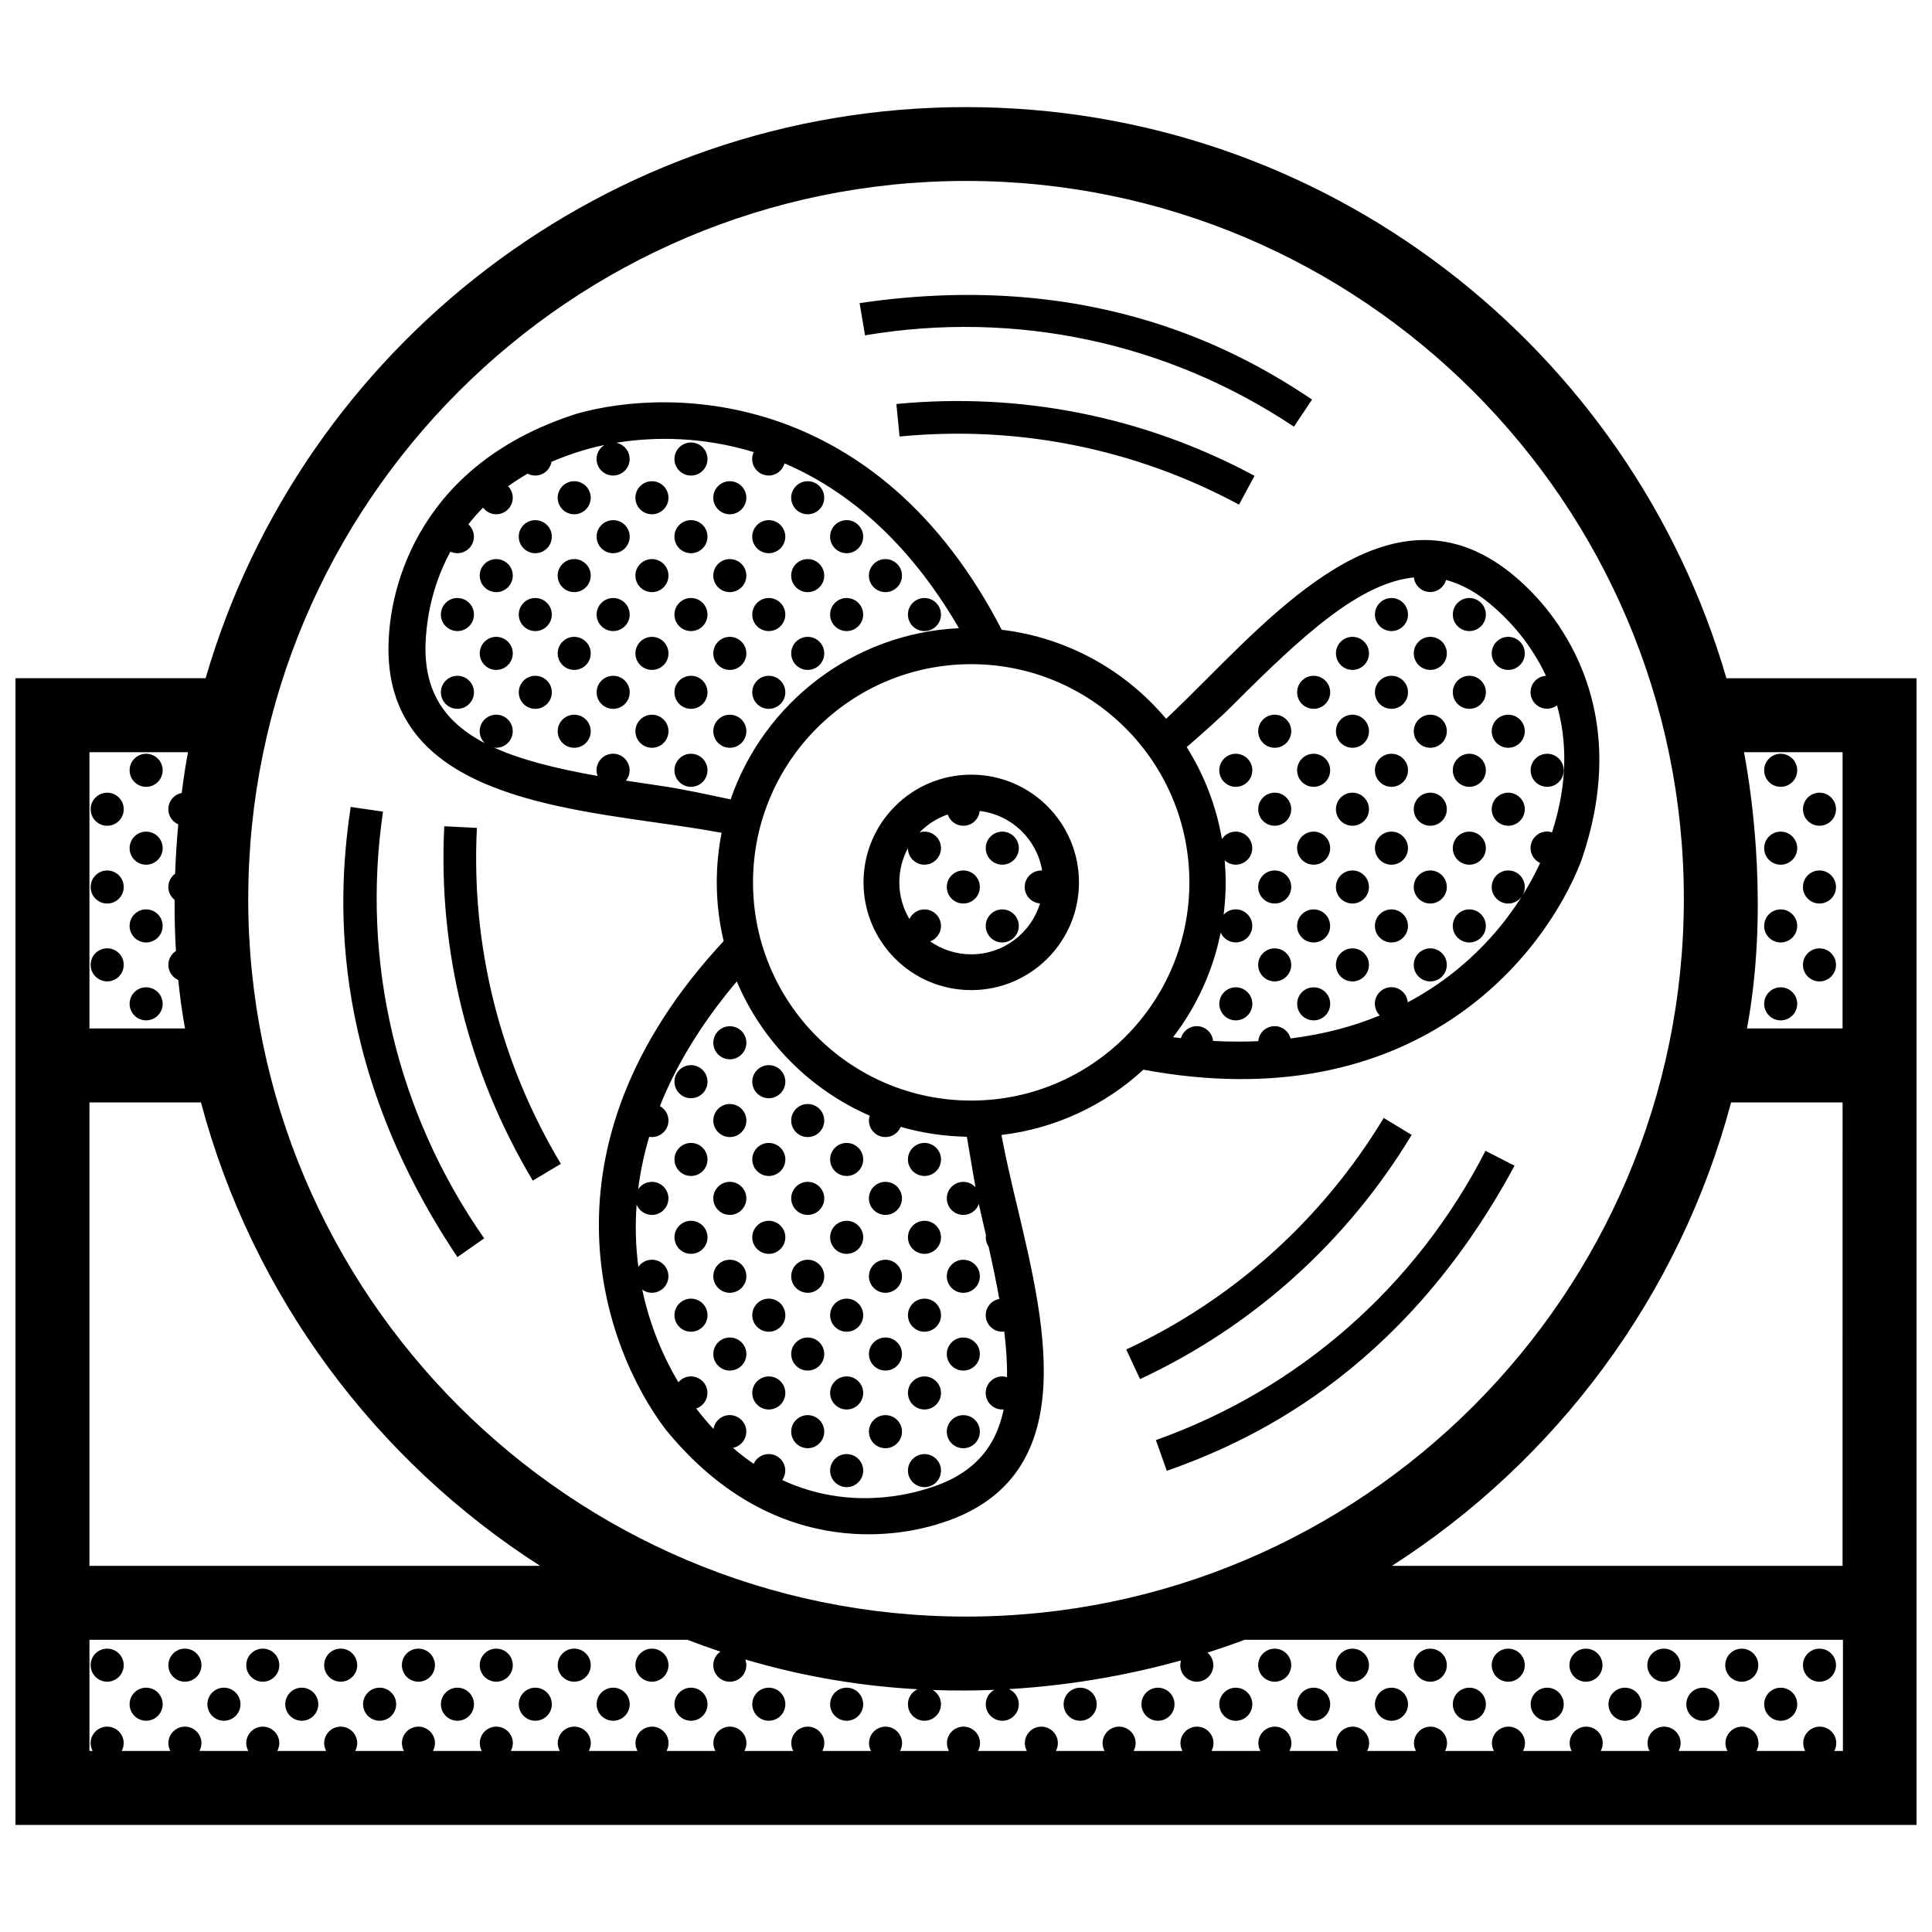 <?xml version="1.0" encoding="UTF-8"?>
<!-- Uploaded to: SVG Repo, www.svgrepo.com, Generator: SVG Repo Mixer Tools -->
<svg width="800px" height="800px" version="1.1" viewBox="144 144 512 512" xmlns="http://www.w3.org/2000/svg">
 <defs>
  <clipPath id="a">
   <path d="m148.09 172h503.81v456h-503.81z"/>
  </clipPath>
 </defs>
 <g clip-path="url(#a)">
  <path d="m292.63 452.43-7.43 4.445c-17.027-28.449-25.145-60.93-23.461-93.91l8.645 0.438c-1.594 31.262 6.098 62.047 22.246 89.027zm-47.133-93.336-8.566-1.254c-3.074 20.934-7.195 66.246 28.289 119.3l7.098-4.957c-23.137-33.137-32.664-73.293-26.82-113.09zm272.61 85.664-7.41-4.484c-16.27 26.902-39.863 48.117-68.23 61.355l3.656 7.848c29.934-13.965 54.82-36.344 71.984-64.719zm-270.95-133.55c0.559-6.379 4.207-43.117 49.758-57.594 25.559-7.195 79.832-6.102 112.55 57.281 17.445 2.086 32.84 10.816 43.57 23.602 3.559-3.356 7.203-7.008 10.984-10.785 23.492-23.508 52.734-52.766 82.742-25.82 4.766 4.273 31.973 29.23 16.234 74.363-9.691 25.074-43.836 68.594-115.98 55.223-10.168 9.34-23.195 15.598-37.625 17.301 1.117 6.039 2.641 12.488 4.246 19.227 7.688 32.336 17.262 72.578-21.418 83.996-6.141 1.809-41.66 11.879-71.828-25.191-16.426-21.629-35.797-74.387 15.383-129.41-1.18-4.996-1.824-10.207-1.824-15.566 0-4.5 0.449-8.887 1.285-13.133-5.562-1.031-11.543-1.891-17.781-2.777-32.902-4.695-73.848-10.539-70.297-50.715zm162.83 206.28c-0.133 0.012-0.258 0.039-0.387 0.039-2.414 0-4.383-1.961-4.383-4.379 0-2.418 1.969-4.383 4.383-4.383 0.449 0 0.867 0.09 1.27 0.211 0.07-3.738-0.207-7.793-0.734-12.113-0.172 0.02-0.348 0.055-0.527 0.055-2.414 0-4.383-1.961-4.383-4.379 0-2.152 1.559-3.93 3.602-4.301-0.781-4.387-1.754-9.012-2.84-13.875-0.48-0.707-0.754-1.547-0.754-2.457 0-0.195 0.035-0.383 0.059-0.578-0.383-1.652-0.77-3.332-1.18-5.039-0.246-1.043-0.484-2.121-0.711-3.211-0.609 1.684-2.207 2.891-4.102 2.891-2.418 0-4.383-1.961-4.383-4.379 0-2.418 1.961-4.383 4.383-4.383 1.285 0 2.43 0.562 3.234 1.449-0.855-4.644-1.594-9.344-2.309-13.41-6.07-0.105-11.949-1.012-17.527-2.621-0.656 1.582-2.215 2.707-4.047 2.707-2.414 0-4.379-1.965-4.379-4.383 0-0.449 0.09-0.883 0.211-1.285-15.824-6.891-28.492-19.664-35.223-35.574-9.617 11.387-16.168 22.477-20.383 33.035 1.352 0.746 2.277 2.176 2.277 3.824 0 2.418-1.961 4.383-4.379 4.383-0.246 0-0.488-0.035-0.727-0.074-1.414 4.769-2.371 9.422-2.934 13.914 0.785-1.184 2.125-1.969 3.652-1.969 2.418 0 4.379 1.965 4.379 4.383 0 2.418-1.961 4.379-4.379 4.379-1.832 0-3.402-1.133-4.055-2.734-0.43 5.785-0.223 11.297 0.465 16.484 0.797-1.133 2.102-1.875 3.586-1.875 2.418 0 4.379 1.961 4.379 4.379s-1.961 4.379-4.379 4.379c-0.957 0-1.832-0.316-2.559-0.836 2.035 9.633 5.637 17.949 9.582 24.551 0.801-0.941 1.984-1.551 3.316-1.551 2.422 0 4.379 1.965 4.379 4.383 0 1.926-1.25 3.543-2.973 4.125 1.508 1.961 3.039 3.762 4.578 5.426 0.336-2.082 2.133-3.68 4.309-3.68 2.418 0 4.383 1.965 4.383 4.383 0 2.121-1.516 3.891-3.523 4.297 1.82 1.578 3.652 2.984 5.481 4.227 0.684-1.523 2.211-2.586 3.988-2.586 2.418 0 4.383 1.961 4.383 4.379 0 0.938-0.301 1.797-0.801 2.508 18.047 8.395 34.465 3.457 38.137 2.367 12.391-3.644 18.438-10.84 20.543-21.102zm48.5-175.49c4.59 7.289 7.82 15.531 9.34 24.355 0.785-1.18 2.125-1.969 3.652-1.969 2.418 0 4.379 1.965 4.379 4.379 0 2.418-1.961 4.383-4.379 4.383-1.133 0-2.152-0.438-2.926-1.145 0.168 1.926 0.262 3.863 0.262 5.828 0 2.902-0.188 5.769-0.539 8.578 0.797-0.867 1.934-1.422 3.211-1.422 2.418 0 4.379 1.965 4.379 4.379 0 2.422-1.961 4.383-4.379 4.383-1.785 0-3.316-1.074-3.996-2.606-2.066 10.277-6.457 19.715-12.621 27.73 0.707 0.098 1.395 0.172 2.09 0.25 0.523-1.828 2.195-3.18 4.195-3.18 2.258 0 4.098 1.719 4.332 3.914 4.152 0.223 8.137 0.238 11.965 0.07 0.082-0.906 0.418-1.734 0.961-2.394 0.805-0.973 2.016-1.594 3.379-1.594 2.031 0 3.727 1.391 4.223 3.269 8.832-1.098 16.688-3.234 23.641-6.098-0.805-0.789-1.305-1.895-1.305-3.113 0-2.414 1.965-4.379 4.383-4.379 2.293 0 4.152 1.77 4.336 4.012 18.41-9.789 29.441-24.727 35.074-36.926-1.492-0.699-2.535-2.207-2.535-3.961 0-2.414 1.969-4.379 4.387-4.379 0.457 0 0.891 0.09 1.305 0.223 4.352-13.438 3.856-24.672 1.32-33.66-0.734 0.555-1.633 0.898-2.625 0.898-2.418 0-4.387-1.961-4.387-4.379 0-2.324 1.809-4.203 4.098-4.348-4.742-10.125-11.523-16.156-13.504-17.93-4.367-3.918-8.672-6.328-12.977-7.473-0.523 1.844-2.195 3.203-4.203 3.203-2.242 0-4.074-1.691-4.328-3.871-14.27 1.445-29.246 15.078-47.75 33.594-3.805 3.832-8.348 7.793-12.457 11.375zm-57.109-21.984c-31.938 0-57.82 25.887-57.82 57.828 0 31.93 25.887 57.82 57.82 57.82 31.93 0 57.82-25.891 57.82-57.82 0-31.945-25.891-57.828-57.82-57.828zm-128.89 20.93c-0.836-0.797-1.367-1.918-1.367-3.164 0-2.414 1.961-4.383 4.383-4.383s4.379 1.969 4.379 4.383-1.961 4.383-4.379 4.383c-0.215 0-0.422-0.039-0.637-0.07 7.332 3.336 16.645 5.617 27.508 7.543-0.176-0.469-0.289-0.973-0.289-1.512 0-2.414 1.965-4.379 4.383-4.379 2.418 0 4.383 1.965 4.383 4.379 0 1.055-0.383 1.996-0.996 2.754 2.906 0.453 5.891 0.898 8.973 1.34 6.098 0.867 12.922 2.394 18.793 3.633 8.781-25.477 32.379-44.039 60.508-45.375-13.66-23.527-30.129-36.773-46.215-43.672-0.516 1.848-2.191 3.215-4.203 3.215-2.418 0-4.383-1.965-4.383-4.383 0-0.648 0.152-1.266 0.414-1.82-13.469-4.121-26.262-4.141-36.434-2.473 2.019 0.387 3.551 2.168 3.551 4.297 0 2.418-1.965 4.383-4.383 4.383s-4.383-1.965-4.383-4.383c0-1.578 0.84-2.941 2.09-3.715-1.617 0.336-3.16 0.715-4.609 1.125-3.414 0.961-6.539 2.09-9.43 3.344-0.359 2.062-2.141 3.633-4.301 3.633-0.727 0-1.395-0.191-1.996-0.504-1.859 1.059-3.594 2.18-5.199 3.34 0.762 0.785 1.238 1.855 1.238 3.043 0 2.414-1.961 4.379-4.379 4.379-1.43 0-2.691-0.695-3.488-1.758-1.441 1.449-2.731 2.938-3.906 4.434 0.902 0.801 1.477 1.961 1.477 3.254 0 2.418-1.961 4.387-4.379 4.387-0.664 0-1.285-0.16-1.848-0.422-5.426 9.996-6.203 19.215-6.438 21.895-1.281 14.473 4.519 23.129 15.562 28.871zm214.42-83.871 4.805-7.195c-17.602-11.75-56.781-34.891-119.91-25.547l1.441 8.535c39.844-6.723 80.211 1.875 113.66 24.207zm-114.07 120.77c0-15.77 12.777-28.547 28.547-28.547s28.551 12.777 28.551 28.547c0 15.766-12.781 28.547-28.551 28.547s-28.547-12.785-28.547-28.547zm9.488 0c0 3.551 0.988 6.867 2.684 9.723 0.695-1.512 2.207-2.562 3.977-2.562 2.418 0 4.383 1.965 4.383 4.379 0 1.883-1.195 3.477-2.863 4.098 3.09 2.152 6.836 3.426 10.887 3.426 8.59 0 15.844-5.68 18.227-13.492-2.266-0.156-4.066-2.035-4.066-4.348 0-1.055 0.371-2.023 0.996-2.785 0.801-0.973 2.019-1.594 3.379-1.594 0.086 0 0.156 0.02 0.246 0.023-1.379-8.309-8.117-14.801-16.551-15.789-0.23 2.203-2.07 3.914-4.332 3.914-1.93 0-3.559-1.258-4.137-2.992-2.863 0.984-5.414 2.637-7.477 4.766 0.418-0.133 0.848-0.223 1.305-0.223 2.418 0 4.383 1.965 4.383 4.379 0 2.418-1.965 4.383-4.383 4.383-2.41 0-4.363-1.953-4.379-4.359-1.453 2.699-2.277 5.777-2.277 9.055zm-0.777-126.78 0.836 8.621c31.297-3.039 62.406 3.203 89.969 18.043l4.102-7.629c-29.078-15.656-61.898-22.23-94.906-19.035zm68.77 274.58 2.902 8.152c19.938-7.09 61.898-24.672 92.148-80.871l-7.703-3.945c-18.426 35.957-49.445 63.184-87.348 76.664zm201.59 101.98h-503.81v-303.89h50.391c25.379-87.336 106.1-151.35 201.52-151.35 95.41 0 176.14 64.02 201.51 151.36h50.395zm-45.727-284.28c2.371 12.59 6.438 42.773 0.789 73.199h25.328l0.004-73.199zm-93.305 215.62h119.42l0.004-122.81h-29.543c-13.66 51.266-46.277 94.875-89.883 122.81zm-303.1-176.78c0 104.89 85.336 190.23 190.23 190.23 104.89 0 190.23-85.336 190.23-190.23 0.004-104.89-85.336-190.23-190.22-190.23-104.89 0-190.23 85.34-190.23 190.23zm-42.074 34.359h25.328c-0.781-4.281-1.367-8.574-1.793-12.832-1.547-0.676-2.625-2.211-2.625-4.012 0-1.551 0.805-2.898 2.012-3.672-0.277-4.637-0.383-9.18-0.359-13.559-1.004-0.797-1.656-2.016-1.656-3.406 0-1.445 0.715-2.727 1.797-3.523 0.168-4.644 0.465-9.035 0.832-13.074-1.547-0.676-2.629-2.215-2.629-4.012 0-2.137 1.523-3.906 3.535-4.301 0.555-4.348 1.152-8.031 1.676-10.812l-26.117 0.004zm0 142.42h119.42c-43.594-27.938-76.215-71.547-89.871-122.81h-29.547zm464.61 19.598h-158.48c-2.777 1.047-6.074 2.207-9.848 3.402 0.945 0.805 1.562 1.988 1.562 3.324 0 2.418-1.965 4.383-4.379 4.383-2.418 0-4.383-1.965-4.383-4.383 0-0.434 0.09-0.852 0.207-1.25-12.082 3.356-27.668 6.539-45.605 7.598 1.535 0.684 2.613 2.211 2.613 4.004 0 2.418-1.969 4.379-4.383 4.379-2.414 0-4.383-1.961-4.383-4.379 0-1.641 0.918-3.059 2.258-3.809-5.262 0.215-10.707 0.242-16.312 0.031 1.305 0.762 2.191 2.16 2.191 3.777 0 2.418-1.965 4.379-4.383 4.379-2.418 0-4.379-1.961-4.379-4.379 0-1.762 1.043-3.266 2.535-3.965-14.379-0.805-29.738-3.188-45.645-7.898 0.176 0.48 0.289 0.984 0.289 1.516 0 2.418-1.965 4.383-4.383 4.383s-4.379-1.965-4.379-4.383c0-1.484 0.746-2.801 1.883-3.594-2.891-0.961-5.793-2.004-8.711-3.133h-158.49v29.457h0.84c-0.328-0.621-0.535-1.316-0.535-2.066 0-1.055 0.379-2.023 1.004-2.785 0.805-0.973 2.019-1.594 3.379-1.594 2.418 0 4.383 1.965 4.383 4.379 0 0.75-0.207 1.445-0.535 2.066h12.914c-0.328-0.621-0.535-1.316-0.535-2.066 0-2.414 1.961-4.379 4.379-4.379s4.383 1.965 4.383 4.379c0 0.75-0.207 1.445-0.535 2.066h12.949c-0.332-0.621-0.539-1.316-0.539-2.066 0-2.414 1.961-4.379 4.383-4.379s4.379 1.965 4.379 4.379c0 0.75-0.207 1.445-0.535 2.066h12.953c-0.328-0.621-0.535-1.316-0.535-2.066 0-1.055 0.379-2.023 1.004-2.785 0.805-0.973 2.019-1.594 3.375-1.594 2.418 0 4.383 1.965 4.383 4.379 0 0.75-0.207 1.445-0.535 2.066h12.914c-0.332-0.621-0.535-1.316-0.535-2.066 0-2.414 1.961-4.379 4.379-4.379s4.383 1.965 4.383 4.379c0 0.75-0.207 1.445-0.535 2.066h12.949c-0.332-0.621-0.535-1.316-0.535-2.066 0-2.414 1.961-4.379 4.383-4.379s4.379 1.965 4.379 4.379c0 0.75-0.207 1.445-0.535 2.066h12.969c-0.328-0.621-0.535-1.316-0.535-2.066 0-2.414 1.953-4.379 4.379-4.379 2.418 0 4.379 1.965 4.379 4.379 0 0.75-0.207 1.445-0.535 2.066h12.914c-0.328-0.621-0.535-1.316-0.535-2.066 0-2.414 1.965-4.379 4.383-4.379s4.379 1.965 4.379 4.379c0 0.75-0.207 1.445-0.535 2.066h12.949c-0.332-0.621-0.535-1.316-0.535-2.066 0-2.414 1.961-4.379 4.379-4.379s4.383 1.965 4.383 4.379c0 0.75-0.207 1.445-0.539 2.066h12.957c-0.332-0.621-0.535-1.316-0.535-2.066 0-2.414 1.961-4.379 4.379-4.379s4.379 1.965 4.379 4.379c0 0.75-0.207 1.445-0.535 2.066h12.914c-0.332-0.621-0.539-1.316-0.539-2.066 0-2.414 1.965-4.379 4.379-4.379 2.418 0 4.383 1.965 4.383 4.379 0 0.75-0.207 1.445-0.535 2.066h12.965c-0.332-0.621-0.535-1.316-0.535-2.066 0-2.414 1.961-4.379 4.383-4.379 2.418 0 4.379 1.965 4.379 4.379 0 0.75-0.207 1.445-0.535 2.066h12.949c-0.328-0.621-0.535-1.316-0.535-2.066 0-1.055 0.371-2.023 0.996-2.785 0.801-0.973 2.019-1.594 3.379-1.594 2.418 0 4.379 1.965 4.379 4.379 0 0.75-0.207 1.445-0.527 2.066h12.914c-0.332-0.621-0.539-1.316-0.539-2.066 0-2.414 1.965-4.379 4.383-4.379 2.414 0 4.379 1.965 4.379 4.379 0 0.75-0.203 1.445-0.535 2.066h12.949c-0.332-0.621-0.539-1.316-0.539-2.066 0-2.414 1.965-4.379 4.383-4.379 2.414 0 4.379 1.965 4.379 4.379 0 0.75-0.203 1.445-0.535 2.066h12.957c-0.332-0.621-0.535-1.316-0.535-2.066 0-1.055 0.371-2.023 0.996-2.785 0.805-0.973 2.016-1.594 3.379-1.594 2.414 0 4.379 1.965 4.379 4.379 0 0.75-0.203 1.445-0.535 2.066h12.914c-0.328-0.621-0.527-1.316-0.527-2.066 0-2.414 1.961-4.379 4.379-4.379s4.379 1.965 4.379 4.379c0 0.75-0.207 1.445-0.535 2.066h12.941c-0.328-0.621-0.535-1.316-0.535-2.066 0-2.414 1.965-4.379 4.383-4.379s4.379 1.965 4.379 4.379c0 0.75-0.207 1.445-0.535 2.066h12.973c-0.332-0.621-0.539-1.316-0.539-2.066 0-2.414 1.961-4.379 4.379-4.379s4.383 1.965 4.383 4.379c0 0.75-0.207 1.445-0.535 2.066h12.914c-0.332-0.621-0.539-1.316-0.539-2.066 0-2.414 1.965-4.379 4.383-4.379s4.379 1.965 4.379 4.379c0 0.75-0.207 1.445-0.535 2.066h12.949c-0.332-0.621-0.535-1.316-0.535-2.066 0-2.414 1.965-4.379 4.379-4.379 2.414 0 4.383 1.965 4.383 4.379 0 0.75-0.207 1.445-0.539 2.066h12.957c-0.328-0.621-0.535-1.316-0.535-2.066 0-2.414 1.965-4.379 4.379-4.379s4.383 1.965 4.383 4.379c0 0.75-0.207 1.445-0.539 2.066h12.914c-0.328-0.621-0.527-1.316-0.527-2.066 0-2.414 1.961-4.379 4.379-4.379s4.379 1.965 4.379 4.379c0 0.75-0.207 1.445-0.535 2.066h2.297l0.012-29.461zm-356.8-277.64c2.418 0 4.379-1.961 4.379-4.379 0-2.418-1.961-4.379-4.379-4.379-2.418 0-4.383 1.961-4.383 4.379 0 2.422 1.965 4.379 4.383 4.379zm-10.293 10.32c2.418 0 4.379-1.965 4.379-4.379 0-2.418-1.961-4.383-4.379-4.383s-4.383 1.965-4.383 4.383c0 2.414 1.961 4.379 4.383 4.379zm30.949-30.953c2.418 0 4.379-1.965 4.379-4.379 0-2.418-1.961-4.379-4.379-4.379-2.422 0-4.379 1.961-4.379 4.379s1.957 4.379 4.379 4.379zm20.602 0c2.418 0 4.379-1.965 4.379-4.379 0-2.418-1.961-4.379-4.379-4.379-2.418 0-4.383 1.961-4.383 4.379s1.965 4.379 4.383 4.379zm20.633 0c2.418 0 4.383-1.965 4.383-4.379 0-2.418-1.965-4.379-4.383-4.379s-4.379 1.961-4.379 4.379 1.957 4.379 4.379 4.379zm-20.633 20.633c2.418 0 4.379-1.961 4.379-4.379 0-2.418-1.961-4.379-4.379-4.379-2.418 0-4.383 1.961-4.383 4.379 0 2.422 1.965 4.379 4.383 4.379zm20.633 0c2.418 0 4.383-1.961 4.383-4.379 0-2.418-1.965-4.379-4.383-4.379s-4.379 1.961-4.379 4.379c0 2.422 1.957 4.379 4.379 4.379zm-41.234 0c2.418 0 4.379-1.961 4.379-4.379 0-2.418-1.961-4.379-4.379-4.379-2.422 0-4.379 1.961-4.379 4.379 0 2.422 1.957 4.379 4.379 4.379zm-10.316-10.312c2.418 0 4.383-1.969 4.383-4.387 0-2.414-1.965-4.379-4.383-4.379-2.422 0-4.379 1.965-4.379 4.379 0 2.418 1.953 4.387 4.379 4.387zm20.637 0c2.418 0 4.383-1.969 4.383-4.387 0-2.414-1.965-4.379-4.383-4.379-2.418 0-4.383 1.965-4.383 4.379 0 2.418 1.965 4.387 4.383 4.387zm-20.637 20.633c2.418 0 4.383-1.965 4.383-4.379 0-2.418-1.965-4.383-4.383-4.383-2.422 0-4.379 1.965-4.379 4.383 0 2.414 1.953 4.379 4.379 4.379zm20.637 0c2.418 0 4.383-1.965 4.383-4.379 0-2.418-1.965-4.383-4.383-4.383-2.418 0-4.383 1.965-4.383 4.383 0 2.414 1.965 4.379 4.383 4.379zm20.621-20.633c2.422 0 4.379-1.969 4.379-4.387 0-2.414-1.953-4.379-4.379-4.379-2.418 0-4.379 1.965-4.379 4.379 0 2.418 1.961 4.387 4.379 4.387zm0 20.633c2.422 0 4.379-1.965 4.379-4.379 0-2.418-1.953-4.383-4.379-4.383-2.418 0-4.379 1.965-4.379 4.383 0 2.414 1.961 4.379 4.379 4.379zm30.938-30.953c2.418 0 4.379-1.965 4.379-4.379 0-2.418-1.961-4.379-4.379-4.379s-4.379 1.961-4.379 4.379 1.961 4.379 4.379 4.379zm20.594 20.633c2.418 0 4.383-1.961 4.383-4.379 0-2.418-1.961-4.379-4.383-4.379-2.414 0-4.379 1.961-4.379 4.379 0.004 2.422 1.969 4.379 4.379 4.379zm-20.594 0c2.418 0 4.379-1.961 4.379-4.379 0-2.418-1.961-4.379-4.379-4.379s-4.379 1.961-4.379 4.379c0 2.422 1.961 4.379 4.379 4.379zm-10.316-10.312c2.418 0 4.383-1.969 4.383-4.387 0-2.414-1.965-4.379-4.383-4.379-2.418 0-4.383 1.965-4.383 4.379-0.004 2.418 1.961 4.387 4.383 4.387zm20.633 0c2.418 0 4.383-1.969 4.383-4.387 0-2.414-1.961-4.379-4.383-4.379-2.414 0-4.379 1.965-4.379 4.379 0.004 2.418 1.961 4.387 4.379 4.387zm-20.633 20.633c2.418 0 4.383-1.965 4.383-4.379 0-2.418-1.965-4.383-4.383-4.383-2.418 0-4.383 1.965-4.383 4.383-0.004 2.414 1.961 4.379 4.383 4.379zm20.633 0c2.418 0 4.383-1.965 4.383-4.379 0-2.418-1.961-4.383-4.383-4.383-2.414 0-4.379 1.965-4.379 4.383 0.004 2.414 1.961 4.379 4.379 4.379zm20.621 0c2.418 0 4.383-1.965 4.383-4.379 0-2.418-1.965-4.383-4.383-4.383s-4.379 1.965-4.379 4.383c0.004 2.414 1.961 4.379 4.379 4.379zm-113.47 10.293c2.418 0 4.379-1.965 4.379-4.379 0-2.418-1.961-4.383-4.379-4.383-2.418 0-4.383 1.965-4.383 4.383 0 2.414 1.965 4.379 4.383 4.379zm-5.914 5.938c0-2.418-1.961-4.379-4.379-4.379s-4.383 1.961-4.383 4.379 1.961 4.379 4.383 4.379c2.418 0 4.379-1.961 4.379-4.379zm47.172-5.938c2.418 0 4.379-1.965 4.379-4.379 0-2.418-1.961-4.383-4.379-4.383-2.418 0-4.383 1.965-4.383 4.383 0 2.414 1.965 4.379 4.383 4.379zm20.633 0c2.418 0 4.383-1.965 4.383-4.379 0-2.418-1.965-4.383-4.383-4.383s-4.379 1.965-4.379 4.383c0 2.414 1.957 4.379 4.379 4.379zm-41.234 0c2.418 0 4.379-1.965 4.379-4.379 0-2.418-1.961-4.383-4.379-4.383-2.422 0-4.379 1.965-4.379 4.383 0 2.414 1.957 4.379 4.379 4.379zm-10.316 10.316c2.418 0 4.383-1.961 4.383-4.379s-1.965-4.379-4.383-4.379c-2.422 0-4.379 1.961-4.379 4.379s1.953 4.379 4.379 4.379zm20.637 0c2.418 0 4.383-1.961 4.383-4.379s-1.965-4.379-4.383-4.379c-2.418 0-4.383 1.961-4.383 4.379s1.965 4.379 4.383 4.379zm20.621 0c2.422 0 4.379-1.961 4.379-4.379s-1.953-4.379-4.379-4.379c-2.418 0-4.379 1.961-4.379 4.379s1.961 4.379 4.379 4.379zm30.938-10.316c2.418 0 4.379-1.965 4.379-4.379 0-2.418-1.961-4.383-4.379-4.383s-4.379 1.965-4.379 4.383c0 2.414 1.961 4.379 4.379 4.379zm-10.316 10.316c2.418 0 4.383-1.961 4.383-4.379s-1.965-4.379-4.383-4.379c-2.418 0-4.383 1.961-4.383 4.379-0.004 2.418 1.961 4.379 4.383 4.379zm-51.562 10.32c2.418 0 4.379-1.965 4.379-4.383 0-2.414-1.961-4.383-4.379-4.383-2.422 0-4.379 1.969-4.379 4.383 0 2.422 1.957 4.383 4.379 4.383zm20.602 0c2.418 0 4.379-1.969 4.379-4.383 0-2.414-1.961-4.383-4.379-4.383-2.418 0-4.383 1.969-4.383 4.383 0 2.41 1.965 4.383 4.383 4.383zm20.633 0c2.418 0 4.383-1.969 4.383-4.383 0-2.414-1.965-4.383-4.383-4.383s-4.379 1.969-4.379 4.383c0 2.41 1.957 4.383 4.379 4.383zm-165 11.902c-1.359 0-2.574 0.625-3.379 1.598-0.625 0.75-1.004 1.723-1.004 2.785 0 2.418 1.961 4.379 4.383 4.379 2.422 0 4.383-1.961 4.383-4.379s-1.961-4.383-4.383-4.383zm10.316-10.316c-2.418 0-4.379 1.965-4.379 4.379 0 2.418 1.961 4.383 4.379 4.383s4.383-1.965 4.383-4.383c0-2.414-1.965-4.379-4.383-4.379zm0 20.637c-2.418 0-4.379 1.965-4.379 4.379 0 2.418 1.961 4.383 4.379 4.383s4.383-1.965 4.383-4.383c0-2.422-1.957-4.379-4.383-4.379zm144.39-11.875c2.422 0 4.379-1.965 4.379-4.383 0-2.414-1.953-4.379-4.379-4.379-2.418 0-4.379 1.965-4.379 4.379 0 2.422 1.961 4.383 4.379 4.383zm-154.71 22.168c-1.359 0-2.574 0.621-3.379 1.594-0.625 0.754-1.004 1.734-1.004 2.785 0 2.418 1.961 4.383 4.383 4.383 2.422 0 4.383-1.965 4.383-4.383 0-2.422-1.961-4.379-4.383-4.379zm10.316 10.312c-2.418 0-4.379 1.965-4.379 4.379 0 2.422 1.961 4.383 4.379 4.383s4.383-1.961 4.383-4.383c0-2.414-1.957-4.379-4.383-4.379zm-10.316 10.32c-2.418 0-4.383 1.953-4.383 4.379 0 1.059 0.379 2.031 1.004 2.781 0.805 0.977 2.019 1.602 3.379 1.602 2.418 0 4.383-1.969 4.383-4.383 0-2.422-1.961-4.379-4.383-4.379zm154.71-125.29c2.422 0 4.379-1.965 4.379-4.383 0-2.414-1.953-4.379-4.379-4.379-2.418 0-4.379 1.965-4.379 4.379 0 2.422 1.961 4.383 4.379 4.383zm185.64 41.211c2.414 0 4.379-1.965 4.379-4.379 0-2.418-1.965-4.383-4.379-4.383-2.418 0-4.383 1.965-4.383 4.383 0 2.414 1.961 4.379 4.383 4.379zm20.637 0c2.414 0 4.379-1.965 4.379-4.379 0-2.418-1.965-4.383-4.379-4.383-2.422 0-4.383 1.965-4.383 4.383 0 2.414 1.957 4.379 4.383 4.379zm-30.977 10.293c2.418 0 4.379-1.965 4.379-4.379 0-2.418-1.961-4.383-4.379-4.383s-4.379 1.965-4.379 4.383c0 2.414 1.957 4.379 4.379 4.379zm20.633 0c2.418 0 4.379-1.965 4.379-4.379 0-2.418-1.961-4.383-4.379-4.383-2.418 0-4.383 1.965-4.383 4.383 0 2.414 1.961 4.379 4.383 4.379zm-30.918 10.316c2.418 0 4.379-1.961 4.379-4.379s-1.961-4.379-4.379-4.379-4.379 1.961-4.379 4.379 1.961 4.379 4.379 4.379zm20.625 0c2.414 0 4.379-1.961 4.379-4.379s-1.965-4.379-4.379-4.379c-2.418 0-4.383 1.961-4.383 4.379s1.961 4.379 4.383 4.379zm30.949-10.316c2.418 0 4.383-1.965 4.383-4.379 0-2.418-1.965-4.383-4.383-4.383-2.418 0-4.379 1.965-4.379 4.383-0.004 2.414 1.957 4.379 4.379 4.379zm-10.312 10.316c2.414 0 4.379-1.961 4.379-4.379s-1.965-4.379-4.379-4.379c-2.422 0-4.383 1.961-4.383 4.379s1.957 4.379 4.383 4.379zm-51.578 10.32c2.414 0 4.379-1.965 4.379-4.383 0-2.414-1.965-4.383-4.379-4.383-2.418 0-4.379 1.969-4.379 4.383 0 1.059 0.371 2.023 0.996 2.785 0.812 0.977 2.023 1.598 3.383 1.598zm20.602 0c2.418 0 4.379-1.969 4.379-4.383 0-2.414-1.961-4.383-4.379-4.383s-4.379 1.969-4.379 4.383c0 2.41 1.957 4.383 4.379 4.383zm20.633 0c2.418 0 4.379-1.969 4.379-4.383 0-2.414-1.961-4.383-4.379-4.383-2.418 0-4.383 1.969-4.383 4.383 0 2.41 1.961 4.383 4.383 4.383zm20.656 0c2.418 0 4.383-1.965 4.383-4.383 0-2.414-1.965-4.383-4.383-4.383-2.418 0-4.379 1.969-4.379 4.383-0.004 2.422 1.957 4.383 4.379 4.383zm-134.09 30.984c2.414 0 4.383-1.965 4.383-4.383 0-2.414-1.969-4.379-4.383-4.379-2.414 0-4.383 1.965-4.383 4.379 0 2.418 1.969 4.383 4.383 4.383zm92.797-10.32c2.418 0 4.379-1.961 4.379-4.379s-1.961-4.383-4.379-4.383-4.379 1.965-4.379 4.383 1.957 4.379 4.379 4.379zm20.633 0c2.418 0 4.379-1.961 4.379-4.379s-1.961-4.383-4.379-4.383c-2.418 0-4.383 1.965-4.383 4.383s1.961 4.379 4.383 4.379zm-41.234 0c2.414 0 4.379-1.961 4.379-4.379s-1.965-4.383-4.379-4.383c-1.367 0-2.574 0.625-3.379 1.598-0.625 0.75-0.996 1.723-0.996 2.785-0.004 2.418 1.957 4.379 4.375 4.379zm-10.312-10.316c2.418 0 4.379-1.965 4.379-4.383 0-2.414-1.961-4.379-4.379-4.379s-4.379 1.965-4.379 4.379c-0.004 2.422 1.953 4.383 4.379 4.383zm20.629 0c2.418 0 4.379-1.965 4.379-4.383 0-2.414-1.961-4.379-4.379-4.379s-4.379 1.965-4.379 4.379c0 2.422 1.961 4.383 4.379 4.383zm0 20.637c2.418 0 4.379-1.965 4.379-4.383 0-2.414-1.961-4.379-4.379-4.379s-4.379 1.965-4.379 4.379c0 2.418 1.961 4.383 4.379 4.383zm20.625-20.637c2.414 0 4.379-1.965 4.379-4.383 0-2.414-1.965-4.379-4.379-4.379-2.418 0-4.383 1.965-4.383 4.379 0 2.422 1.961 4.383 4.383 4.383zm0 20.637c2.414 0 4.379-1.965 4.379-4.383 0-2.414-1.965-4.379-4.379-4.379-2.418 0-4.383 1.965-4.383 4.379 0 2.418 1.961 4.383 4.383 4.383zm30.949-10.32c2.418 0 4.383-1.961 4.383-4.379s-1.965-4.383-4.383-4.383c-2.418 0-4.379 1.965-4.379 4.383 0.004 2.418 1.957 4.379 4.379 4.379zm-10.312-10.316c2.414 0 4.379-1.965 4.379-4.383 0-2.414-1.965-4.379-4.379-4.379-2.422 0-4.383 1.965-4.383 4.379 0 2.422 1.957 4.383 4.383 4.383zm20.633 0c2.418 0 4.379-1.965 4.379-4.383 0-2.414-1.961-4.379-4.379-4.379-2.418 0-4.387 1.965-4.387 4.379-0.004 2.422 1.969 4.383 4.387 4.383zm-20.633 20.637c2.414 0 4.379-1.965 4.379-4.383 0-2.414-1.965-4.379-4.379-4.379-2.422 0-4.383 1.965-4.383 4.379 0 2.418 1.957 4.383 4.383 4.383zm92.793-10.32c2.418 0 4.379-1.961 4.379-4.379s-1.961-4.383-4.379-4.383c-2.418 0-4.379 1.965-4.379 4.383s1.957 4.379 4.379 4.379zm-10.281-10.316c2.418 0 4.379-1.965 4.379-4.383 0-2.414-1.961-4.379-4.379-4.379-2.418 0-4.379 1.965-4.379 4.379-0.008 2.422 1.953 4.383 4.379 4.383zm0 20.637c2.418 0 4.379-1.965 4.379-4.383 0-2.414-1.961-4.379-4.379-4.379-2.418 0-4.379 1.965-4.379 4.379-0.008 2.418 1.953 4.383 4.379 4.383zm-216.61 10.289c2.418 0 4.379-1.965 4.379-4.383 0-2.418-1.961-4.379-4.379-4.379-2.418 0-4.383 1.961-4.383 4.379 0 2.418 1.965 4.383 4.383 4.383zm10.32 10.32c2.414 0 4.383-1.961 4.383-4.383 0-2.414-1.969-4.379-4.383-4.379-2.414 0-4.383 1.965-4.383 4.379 0 2.422 1.969 4.383 4.383 4.383zm92.797-10.32c2.418 0 4.379-1.965 4.379-4.383 0-2.418-1.961-4.379-4.379-4.379s-4.379 1.961-4.379 4.379c0 2.418 1.957 4.383 4.379 4.383zm20.633 0c2.418 0 4.379-1.965 4.379-4.383 0-2.418-1.961-4.379-4.379-4.379-2.418 0-4.383 1.961-4.383 4.379 0 2.418 1.961 4.383 4.383 4.383zm-41.234 0c2.414 0 4.379-1.965 4.379-4.383 0-2.418-1.965-4.379-4.379-4.379-1.367 0-2.574 0.621-3.379 1.594-0.625 0.754-0.996 1.734-0.996 2.785-0.004 2.418 1.957 4.383 4.375 4.383zm10.316 10.32c2.418 0 4.379-1.961 4.379-4.383 0-2.414-1.961-4.379-4.379-4.379s-4.379 1.965-4.379 4.379c0 2.422 1.961 4.383 4.379 4.383zm20.625 0c2.414 0 4.379-1.961 4.379-4.383 0-2.414-1.965-4.379-4.379-4.379-2.418 0-4.383 1.965-4.383 4.379 0 2.422 1.961 4.383 4.383 4.383zm30.949-10.32c2.418 0 4.383-1.965 4.383-4.383 0-2.418-1.965-4.379-4.383-4.379-2.418 0-4.379 1.961-4.379 4.379 0.004 2.418 1.957 4.383 4.379 4.383zm-10.312 10.32c2.414 0 4.379-1.961 4.379-4.383 0-2.414-1.965-4.379-4.379-4.379-2.422 0-4.383 1.965-4.383 4.379 0 2.422 1.957 4.383 4.383 4.383zm92.793-10.32c2.418 0 4.379-1.965 4.379-4.383 0-2.418-1.961-4.379-4.379-4.379-2.418 0-4.379 1.961-4.379 4.379 0 2.418 1.957 4.383 4.379 4.383zm-10.281 10.32c2.418 0 4.379-1.961 4.379-4.383 0-2.414-1.961-4.379-4.379-4.379-2.418 0-4.379 1.965-4.379 4.379-0.008 2.422 1.953 4.383 4.379 4.383zm-134.09 10.324c2.414 0 4.379-1.969 4.379-4.383 0-2.422-1.965-4.379-4.379-4.379-2.418 0-4.379 1.953-4.379 4.379 0 1.059 0.371 2.031 0.996 2.781 0.812 0.977 2.023 1.602 3.383 1.602zm20.602 0c2.418 0 4.379-1.969 4.379-4.383 0-2.422-1.961-4.379-4.379-4.379s-4.379 1.953-4.379 4.379c0 2.41 1.957 4.383 4.379 4.383zm20.633 0c2.418 0 4.379-1.969 4.379-4.383 0-2.422-1.961-4.379-4.379-4.379-2.418 0-4.383 1.953-4.383 4.379 0 2.41 1.961 4.383 4.383 4.383zm103.14 0c2.418 0 4.379-1.969 4.379-4.383 0-2.422-1.961-4.379-4.379-4.379-2.418 0-4.379 1.953-4.379 4.379-0.004 2.41 1.957 4.383 4.379 4.383zm-443.46 1.555c-2.418 0-4.375 1.965-4.375 4.379 0 2.418 1.961 4.383 4.379 4.383s4.383-1.965 4.383-4.383c-0.004-2.414-1.969-4.379-4.387-4.379zm154.69 10.32c-2.418 0-4.379 1.961-4.379 4.379 0 2.418 1.961 4.383 4.379 4.383s4.383-1.965 4.383-4.383c0-2.422-1.965-4.379-4.383-4.379zm-10.293 10.316c-2.418 0-4.379 1.965-4.379 4.383 0 2.414 1.961 4.379 4.379 4.379 2.422 0 4.379-1.965 4.379-4.379-0.004-2.422-1.957-4.383-4.379-4.383zm20.621 0c-2.418 0-4.383 1.965-4.383 4.383 0 2.414 1.965 4.379 4.383 4.379 2.418 0 4.383-1.965 4.383-4.379 0-2.422-1.965-4.383-4.383-4.383zm-10.328 10.293c-2.418 0-4.379 1.965-4.379 4.379 0 2.418 1.961 4.383 4.379 4.383s4.383-1.965 4.383-4.383-1.965-4.379-4.383-4.379zm-10.293 10.316c-2.418 0-4.379 1.961-4.379 4.379s1.961 4.379 4.379 4.379c2.422 0 4.379-1.961 4.379-4.379-0.004-2.418-1.957-4.379-4.379-4.379zm30.938-10.316c-2.418 0-4.379 1.965-4.379 4.379 0 2.418 1.961 4.383 4.379 4.383s4.379-1.965 4.379-4.383-1.961-4.379-4.379-4.379zm-10.316 10.316c-2.418 0-4.383 1.961-4.383 4.379s1.965 4.379 4.383 4.379c2.418 0 4.383-1.961 4.383-4.379s-1.965-4.379-4.383-4.379zm20.633 0c-2.414 0-4.379 1.961-4.379 4.379s1.965 4.379 4.379 4.379c2.418 0 4.383-1.961 4.383-4.379s-1.965-4.379-4.383-4.379zm20.621 0c-2.418 0-4.379 1.961-4.379 4.379s1.961 4.379 4.379 4.379 4.383-1.961 4.383-4.379-1.965-4.379-4.383-4.379zm-51.582 10.312c-2.418 0-4.379 1.965-4.379 4.383s1.961 4.379 4.379 4.379 4.383-1.961 4.383-4.379-1.965-4.383-4.383-4.383zm20.645 0c-2.418 0-4.379 1.965-4.379 4.383s1.961 4.379 4.379 4.379 4.379-1.961 4.379-4.379-1.961-4.383-4.379-4.383zm20.594 0c-2.414 0-4.379 1.965-4.379 4.383s1.965 4.379 4.379 4.379c2.418 0 4.383-1.961 4.383-4.379 0.004-2.418-1.957-4.383-4.383-4.383zm-20.594 61.824c-2.418 0-4.379 1.965-4.379 4.383 0 2.414 1.961 4.383 4.379 4.383s4.379-1.969 4.379-4.383c0-2.418-1.961-4.383-4.379-4.383zm20.594 0c-2.414 0-4.379 1.965-4.379 4.383 0 2.414 1.965 4.383 4.379 4.383 2.418 0 4.383-1.969 4.383-4.383 0.004-2.418-1.957-4.383-4.383-4.383zm-10.277 10.324c-2.414 0-4.379 1.961-4.379 4.379 0 2.418 1.965 4.379 4.379 4.379 2.418 0 4.383-1.961 4.383-4.379 0-2.422-1.965-4.379-4.383-4.379zm20.621 0c-2.418 0-4.379 1.961-4.379 4.379 0 2.418 1.961 4.379 4.379 4.379s4.383-1.961 4.383-4.379c0-2.422-1.965-4.379-4.383-4.379zm-216.59 51.559c-2.418 0-4.383 1.961-4.383 4.379 0 1.062 0.379 2.023 1.004 2.785 0.805 0.973 2.019 1.598 3.379 1.598 2.418 0 4.383-1.965 4.383-4.383 0-2.418-1.961-4.379-4.383-4.379zm20.602 0c-2.418 0-4.379 1.961-4.379 4.379 0 2.418 1.961 4.383 4.379 4.383s4.383-1.965 4.383-4.383c0-2.418-1.965-4.379-4.383-4.379zm20.637 0c-2.418 0-4.383 1.961-4.383 4.379 0 2.418 1.961 4.383 4.383 4.383s4.379-1.965 4.379-4.383c-0.004-2.418-1.961-4.379-4.379-4.379zm20.641 0c-2.418 0-4.379 1.961-4.379 4.379 0 1.062 0.379 2.023 1.004 2.785 0.805 0.973 2.019 1.598 3.375 1.598 2.418 0 4.383-1.965 4.383-4.383 0-2.418-1.965-4.379-4.383-4.379zm20.598 0c-2.418 0-4.379 1.961-4.379 4.379 0 2.418 1.961 4.383 4.379 4.383s4.383-1.965 4.383-4.383c0.004-2.418-1.961-4.379-4.383-4.379zm20.637 0c-2.418 0-4.383 1.961-4.383 4.379 0 2.418 1.961 4.383 4.383 4.383s4.379-1.965 4.379-4.383c0-2.418-1.953-4.379-4.379-4.379zm20.656 0c-2.422 0-4.379 1.961-4.379 4.379 0 2.418 1.953 4.383 4.379 4.383 2.418 0 4.379-1.965 4.379-4.383 0-2.418-1.961-4.379-4.379-4.379zm20.602 0c-2.418 0-4.383 1.961-4.383 4.379 0 2.418 1.965 4.383 4.383 4.383 2.418 0 4.379-1.965 4.379-4.383 0-2.418-1.961-4.379-4.379-4.379zm-134.05 10.348c-2.418 0-4.379 1.965-4.379 4.383s1.961 4.379 4.379 4.379 4.383-1.961 4.383-4.379-1.965-4.383-4.383-4.383zm20.621 0c-2.418 0-4.383 1.965-4.383 4.383s1.961 4.379 4.383 4.379c2.418 0 4.379-1.961 4.379-4.379s-1.961-4.383-4.379-4.383zm20.629 0c-2.418 0-4.383 1.965-4.383 4.383s1.961 4.379 4.383 4.379c2.418 0 4.379-1.961 4.379-4.379-0.004-2.418-1.961-4.383-4.379-4.383zm20.629 0c-2.418 0-4.379 1.965-4.379 4.383s1.961 4.379 4.379 4.379 4.383-1.961 4.383-4.379-1.961-4.383-4.383-4.383zm20.625 0c-2.418 0-4.383 1.965-4.383 4.383s1.961 4.379 4.383 4.379c2.418 0 4.379-1.961 4.379-4.379s-1.961-4.383-4.379-4.383zm20.633 0c-2.422 0-4.379 1.965-4.379 4.383s1.953 4.379 4.379 4.379c2.418 0 4.383-1.961 4.383-4.379s-1.965-4.383-4.383-4.383zm20.637 0c-2.418 0-4.383 1.965-4.383 4.383s1.965 4.379 4.383 4.379c2.418 0 4.383-1.961 4.383-4.379s-1.961-4.383-4.383-4.383zm20.621 0c-2.418 0-4.379 1.965-4.379 4.383s1.961 4.379 4.379 4.379c2.422 0 4.379-1.961 4.379-4.379-0.004-2.418-1.957-4.383-4.379-4.383zm20.621 0c-2.418 0-4.383 1.965-4.383 4.383s1.965 4.379 4.383 4.379c2.418 0 4.383-1.961 4.383-4.379s-1.965-4.383-4.383-4.383zm20.633 0c-2.414 0-4.379 1.965-4.379 4.383s1.965 4.379 4.379 4.379c2.418 0 4.383-1.961 4.383-4.379s-1.965-4.383-4.383-4.383zm-30.961-113.41c-2.418 0-4.379 1.961-4.379 4.379 0 2.418 1.961 4.379 4.379 4.379s4.383-1.961 4.383-4.379c0-2.422-1.965-4.379-4.383-4.379zm-10.293-10.324c-2.418 0-4.379 1.965-4.379 4.379 0 2.418 1.961 4.383 4.379 4.383 2.422 0 4.379-1.965 4.379-4.383-0.004-2.414-1.957-4.379-4.379-4.379zm0 20.637c-2.418 0-4.379 1.965-4.379 4.383 0 2.418 1.961 4.379 4.379 4.379 2.422 0 4.379-1.961 4.379-4.379-0.004-2.418-1.957-4.383-4.379-4.383zm51.531-10.312c-2.414 0-4.379 1.961-4.379 4.379 0 2.418 1.965 4.379 4.379 4.379 2.418 0 4.383-1.961 4.383-4.379 0.004-2.422-1.957-4.379-4.383-4.379zm-20.594 0c-2.418 0-4.379 1.961-4.379 4.379 0 2.418 1.961 4.379 4.379 4.379s4.379-1.961 4.379-4.379c0-2.422-1.961-4.379-4.379-4.379zm-10.316-10.324c-2.418 0-4.383 1.965-4.383 4.379 0 2.418 1.965 4.383 4.383 4.383 2.418 0 4.383-1.965 4.383-4.383 0-2.414-1.965-4.379-4.383-4.379zm20.633 0c-2.414 0-4.379 1.965-4.379 4.379 0 2.418 1.965 4.383 4.379 4.383 2.418 0 4.383-1.965 4.383-4.383-0.004-2.414-1.965-4.379-4.383-4.379zm-20.633 20.637c-2.418 0-4.383 1.965-4.383 4.383 0 2.418 1.965 4.379 4.383 4.379 2.418 0 4.383-1.961 4.383-4.379 0-2.418-1.965-4.383-4.383-4.383zm20.633 0c-2.414 0-4.379 1.965-4.379 4.383 0 2.418 1.965 4.379 4.379 4.379 2.418 0 4.383-1.961 4.383-4.379 0-2.418-1.965-4.383-4.383-4.383zm20.621-20.637c-2.418 0-4.379 1.965-4.379 4.379 0 2.418 1.961 4.383 4.379 4.383s4.383-1.965 4.383-4.383c0-2.414-1.965-4.379-4.383-4.379zm0 20.637c-2.418 0-4.379 1.965-4.379 4.383 0 2.418 1.961 4.379 4.379 4.379s4.383-1.961 4.383-4.379c0-2.418-1.965-4.383-4.383-4.383zm-51.582 10.293c-2.418 0-4.379 1.965-4.379 4.379 0 2.418 1.961 4.383 4.379 4.383s4.383-1.965 4.383-4.383c0-2.414-1.965-4.379-4.383-4.379zm41.238 0c-2.414 0-4.379 1.965-4.379 4.379 0 2.418 1.965 4.383 4.379 4.383 2.418 0 4.383-1.965 4.383-4.383 0.004-2.414-1.957-4.379-4.383-4.379zm-20.594 0c-2.418 0-4.379 1.965-4.379 4.379 0 2.418 1.961 4.383 4.379 4.383s4.379-1.965 4.379-4.383c0-2.414-1.961-4.379-4.379-4.379zm-10.316 10.316c-2.418 0-4.383 1.965-4.383 4.383 0 2.418 1.965 4.379 4.383 4.379 2.418 0 4.383-1.961 4.383-4.379 0-2.418-1.965-4.383-4.383-4.383zm20.633 0c-2.414 0-4.379 1.965-4.379 4.383 0 2.418 1.965 4.379 4.379 4.379 2.418 0 4.383-1.961 4.383-4.379 0-2.418-1.965-4.383-4.383-4.383zm20.621 0c-2.418 0-4.379 1.965-4.379 4.383 0 2.418 1.961 4.379 4.379 4.379s4.383-1.961 4.383-4.379c0-2.418-1.965-4.383-4.383-4.383zm82.512-103.12c-2.418 0-4.379 1.965-4.379 4.379 0 2.418 1.961 4.383 4.379 4.383s4.379-1.965 4.379-4.383c-0.004-2.414-1.961-4.379-4.379-4.379zm20.629 8.762c2.418 0 4.379-1.965 4.379-4.383 0-2.414-1.961-4.379-4.379-4.379s-4.379 1.965-4.379 4.379c0 2.422 1.961 4.383 4.379 4.383zm123.77 0c2.418 0 4.379-1.965 4.379-4.383 0-2.414-1.961-4.379-4.379-4.379-2.418 0-4.379 1.965-4.379 4.379-0.008 2.422 1.953 4.383 4.379 4.383zm-216.61 104.62c-2.418 0-4.383 1.965-4.383 4.383 0 2.414 1.961 4.383 4.383 4.383 2.418 0 4.379-1.969 4.379-4.383 0.004-2.418-1.961-4.383-4.379-4.383zm82.516 70.645c2.414 0 4.379-1.965 4.379-4.383 0-2.418-1.965-4.379-4.379-4.379-2.418 0-4.379 1.961-4.379 4.379 0 1.062 0.371 2.023 0.996 2.785 0.812 0.973 2.023 1.598 3.383 1.598zm20.602 0c2.418 0 4.379-1.965 4.379-4.383 0-2.418-1.961-4.379-4.379-4.379s-4.379 1.961-4.379 4.379c0 2.418 1.957 4.383 4.379 4.383zm20.633 0c2.418 0 4.379-1.965 4.379-4.383 0-2.418-1.961-4.379-4.379-4.379-2.418 0-4.383 1.961-4.383 4.379 0 2.418 1.961 4.383 4.383 4.383zm20.656 0c2.418 0 4.383-1.965 4.383-4.383 0-2.418-1.965-4.379-4.383-4.379-2.418 0-4.379 1.961-4.379 4.379 0.004 2.418 1.957 4.383 4.379 4.383zm20.598 0c2.418 0 4.379-1.965 4.379-4.383 0-2.418-1.961-4.379-4.379-4.379s-4.383 1.961-4.383 4.379c0 2.418 1.965 4.383 4.383 4.383zm20.637 0c2.414 0 4.383-1.965 4.383-4.383 0-2.418-1.969-4.379-4.383-4.379-2.414 0-4.379 1.961-4.379 4.379 0 2.418 1.965 4.383 4.379 4.383zm20.645 0c2.414 0 4.383-1.965 4.383-4.383 0-2.418-1.969-4.379-4.383-4.379s-4.379 1.961-4.379 4.379c0 2.418 1.961 4.383 4.379 4.383zm20.602 0c2.418 0 4.379-1.965 4.379-4.383 0-2.418-1.961-4.379-4.379-4.379-2.418 0-4.379 1.961-4.379 4.379 0 2.418 1.957 4.383 4.379 4.383zm-195.93 1.586c-2.414 0-4.379 1.965-4.379 4.383s1.965 4.379 4.379 4.379c2.418 0 4.383-1.961 4.383-4.379 0.004-2.418-1.961-4.383-4.383-4.383zm20.621 0c-2.418 0-4.379 1.965-4.379 4.383s1.961 4.379 4.379 4.379c2.418 0 4.383-1.961 4.383-4.379s-1.965-4.383-4.383-4.383zm16.246 4.383c0 2.418 1.961 4.379 4.379 4.379 2.418 0 4.379-1.961 4.379-4.379s-1.961-4.383-4.379-4.383c-2.422 0-4.379 1.965-4.379 4.383zm25.012 4.379c2.418 0 4.379-1.961 4.379-4.379s-1.961-4.383-4.379-4.383-4.379 1.965-4.379 4.383 1.961 4.379 4.379 4.379zm20.625 0c2.414 0 4.379-1.961 4.379-4.379s-1.965-4.383-4.379-4.383c-2.418 0-4.383 1.965-4.383 4.383s1.961 4.379 4.383 4.379zm20.637 0c2.414 0 4.379-1.961 4.379-4.379s-1.965-4.383-4.379-4.383c-2.422 0-4.383 1.965-4.383 4.383s1.957 4.379 4.383 4.379zm20.633 0c2.418 0 4.379-1.961 4.379-4.379s-1.961-4.383-4.379-4.383c-2.418 0-4.387 1.965-4.387 4.383-0.004 2.418 1.969 4.379 4.387 4.379zm20.613 0c2.422 0 4.383-1.961 4.383-4.379s-1.961-4.383-4.383-4.383c-2.414 0-4.379 1.965-4.379 4.383 0.004 2.418 1.969 4.379 4.379 4.379zm20.629 0c2.418 0 4.379-1.961 4.379-4.379s-1.961-4.383-4.379-4.383c-2.418 0-4.379 1.965-4.379 4.383s1.953 4.379 4.379 4.379zm20.637 0c2.418 0 4.379-1.961 4.379-4.379s-1.961-4.383-4.379-4.383c-2.418 0-4.379 1.965-4.379 4.383s1.953 4.379 4.379 4.379zm-216.61-122.17c-2.418 0-4.383 1.961-4.383 4.379 0 2.418 1.961 4.379 4.383 4.379 2.418 0 4.379-1.961 4.379-4.379 0-2.422-1.961-4.379-4.379-4.379zm0 20.605c-2.418 0-4.383 1.965-4.383 4.379 0 2.418 1.961 4.383 4.383 4.383 2.418 0 4.379-1.965 4.379-4.383 0.004-2.414-1.961-4.379-4.379-4.379z"/>
 </g>
</svg>